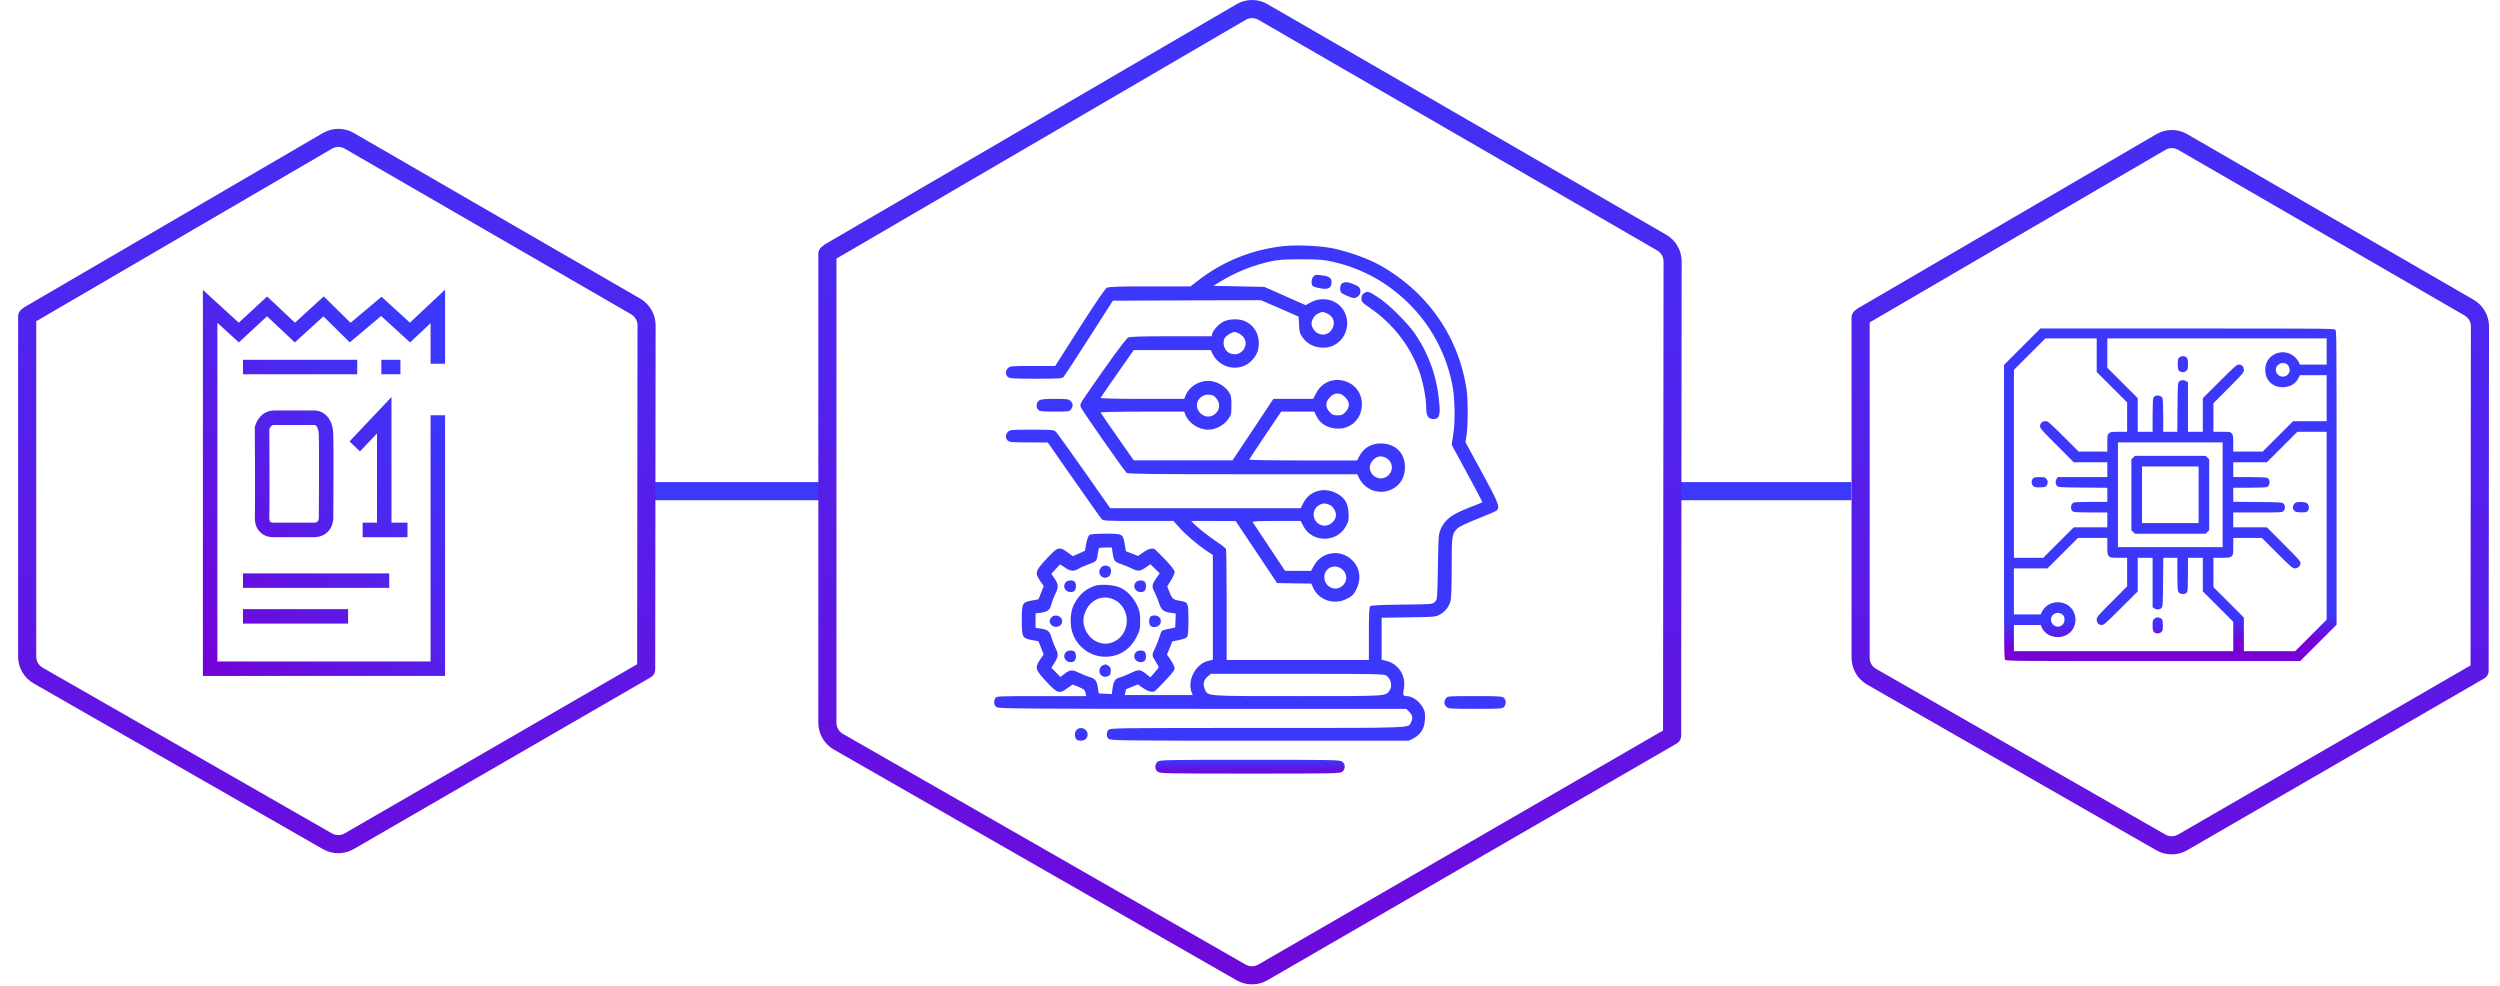 <?xml version="1.0" encoding="UTF-8"?> <svg xmlns="http://www.w3.org/2000/svg" width="690" height="272" viewBox="0 0 690 272" fill="none"><path fill-rule="evenodd" clip-rule="evenodd" d="M180 133.061H228V138.061H180V133.061Z" fill="#3C38FC"></path><path fill-rule="evenodd" clip-rule="evenodd" d="M463 133.061H511V138.061H463V133.061Z" fill="#3C38FC"></path><path fill-rule="evenodd" clip-rule="evenodd" d="M6.21 85.173C6.36 85.029 6.53 84.9 6.71 84.792L89.11 36.719C91.75 35.181 95.01 35.175 97.65 36.703L176.7 82.421C179.33 83.941 180.95 86.75 180.95 89.788L180.84 184.78C180.84 185.729 180.31 186.553 179.53 186.976L97.62 234.347C95 235.863 91.77 235.87 89.14 234.364L9.27 188.612C6.63 187.097 5 184.284 5 181.236V87.318C5 86.407 5.49 85.61 6.21 85.173ZM91.63 41.038C92.72 40.404 94.06 40.402 95.15 41.031L174.2 86.749C175.28 87.375 175.95 88.531 175.95 89.782L175.85 183.334L95.12 230.018C94.04 230.643 92.71 230.645 91.63 230.026L11.76 184.273C10.67 183.65 10 182.491 10 181.236V88.663L91.63 41.038Z" fill="url(#paint0_linear_40_36)"></path><path fill-rule="evenodd" clip-rule="evenodd" d="M512.24 85.495C512.39 85.351 512.55 85.222 512.74 85.114L595.14 37.041C597.77 35.503 601.03 35.497 603.68 37.025L682.73 82.743C685.36 84.264 686.97 87.072 686.97 90.11L686.87 185.102C686.87 186.051 686.34 186.875 685.56 187.298L603.65 234.669C601.03 236.185 597.8 236.192 595.17 234.686L515.3 188.934C512.66 187.42 511.03 184.606 511.03 181.559V87.64C511.03 86.729 511.51 85.932 512.24 85.495ZM597.66 41.36C598.74 40.727 600.09 40.724 601.17 41.353L680.22 87.071C681.31 87.697 681.97 88.854 681.97 90.105L681.87 183.656L601.14 230.341C600.06 230.965 598.73 230.968 597.65 230.348L517.79 184.596C516.7 183.972 516.03 182.813 516.03 181.559V88.985L597.66 41.36Z" fill="url(#paint1_linear_40_36)"></path><path d="M553.1 100.721V141.268C553.1 180.292 553.12 181.835 553.45 182.128C553.79 182.44 556.91 182.46 594.33 182.46H634.84L644.9 172.401V131.854C644.9 92.831 644.88 91.288 644.55 90.995C644.21 90.682 641.09 90.663 603.67 90.663H563.16L553.1 100.721ZM578.69 102.674L587.09 111.073V119.178H584.8C582.73 119.178 582.48 119.217 582.07 119.608C581.64 119.999 581.62 120.174 581.62 122.342V124.647H573.73L569.51 120.448C565.54 116.503 565.25 116.249 564.57 116.249C563.65 116.249 563.06 116.796 563.06 117.655C563.06 118.221 563.57 118.788 567.71 122.928L572.34 127.577H581.62V131.678H567.96L567.67 132.108C567.22 132.733 567.28 133.69 567.77 134.139C568.16 134.491 568.61 134.51 574.9 134.569L581.62 134.628V138.514H577.24C574.82 138.514 572.63 138.592 572.38 138.69C571.42 139.061 571.3 140.76 572.22 141.229C572.46 141.366 574.31 141.444 577.11 141.444H581.62V145.546H572.34L563.94 153.944H555.84V102.089L564.53 93.397H578.69V102.674ZM642.16 100.624H634.74L634.49 99.979C634.33 99.627 633.92 99.061 633.57 98.71C630.62 95.76 625.6 97.46 625.23 101.542C624.96 104.628 626.99 106.874 630.04 106.874C632.07 106.854 633.63 105.917 634.43 104.256L634.76 103.553H642.16V116.249H632.89L624.49 124.647H616.38V122.362C616.38 120.292 616.34 120.038 615.95 119.628C615.56 119.198 615.39 119.178 613.22 119.178H610.91V111.288L615.11 107.069C619.06 103.104 619.31 102.811 619.31 102.128C619.31 101.21 618.77 100.624 617.91 100.624C617.34 100.624 616.77 101.131 612.63 105.272L607.98 109.901V119.178H603.88V105.526L603.45 105.233C602.83 104.784 601.87 104.842 601.42 105.331C601.07 105.721 601.05 106.171 600.99 112.46L600.93 119.178H597.05V114.803C597.05 112.381 596.97 110.194 596.87 109.94C596.5 108.983 594.8 108.866 594.33 109.784C594.2 110.018 594.12 111.874 594.12 114.667V119.178H590.02V109.901L581.62 101.503V93.397H642.16V100.624ZM631.32 100.624C631.73 100.975 632.07 101.952 631.93 102.499C631.56 103.964 629.76 104.452 628.67 103.378C627.73 102.44 628 101.014 629.23 100.389C629.9 100.057 630.76 100.155 631.32 100.624ZM642.16 171.034L633.47 179.725H619.31V170.448L610.91 162.049V153.944H613.2C615.27 153.944 615.52 153.905 615.93 153.514C616.36 153.124 616.38 152.948 616.38 150.78V148.475H624.27L628.49 152.674C632.32 156.483 632.77 156.874 633.38 156.874C634.23 156.874 634.94 156.229 634.94 155.428C634.94 154.901 634.33 154.217 630.29 150.194L625.66 145.546H616.38V141.444H623.12C629.61 141.444 629.88 141.424 630.25 141.053C630.78 140.526 630.76 139.471 630.23 138.983C629.84 138.631 629.39 138.612 623.1 138.553L616.38 138.495V134.608H620.76C623.18 134.608 625.37 134.53 625.62 134.432C626.58 134.061 626.7 132.362 625.78 131.893C625.54 131.756 623.69 131.678 620.89 131.678H616.38V127.577H625.66L634.06 119.178H642.16V171.034ZM613.45 151.014H584.55V122.108H613.45V151.014ZM581.62 150.76C581.62 152.831 581.66 153.085 582.05 153.495C582.44 153.924 582.61 153.944 584.78 153.944H587.09V161.835L582.89 166.053C578.94 170.018 578.69 170.311 578.69 170.995C578.69 171.913 579.23 172.499 580.09 172.499C580.66 172.499 581.23 171.991 585.37 167.85L590.02 163.221V153.944H594.12V167.596L594.55 167.889C595.17 168.339 596.13 168.28 596.58 167.792C596.93 167.401 596.95 166.952 597.01 160.663L597.07 153.944H600.95V158.319C600.95 160.741 601.03 162.928 601.13 163.182C601.5 164.139 603.2 164.256 603.67 163.339C603.8 163.104 603.88 161.249 603.88 158.456V153.944H607.98V163.221L616.38 171.62V179.725H555.84V172.499H563.26L563.51 173.143C564.51 175.506 567.73 176.542 570.21 175.331C573.71 173.631 573.71 168.475 570.23 166.737C567.77 165.526 564.7 166.503 563.57 168.866L563.24 169.569H555.84V156.874H565.11L573.51 148.475H581.62V150.76ZM569.25 169.647C569.7 170.038 569.8 170.272 569.8 170.995C569.8 173.065 567.28 173.71 566.3 171.893C565.31 170.038 567.63 168.26 569.25 169.647Z" fill="url(#paint2_linear_40_36)"></path><path d="M561.11 132.069C560.62 132.557 560.6 133.456 561.09 134.042C561.42 134.452 561.62 134.51 562.94 134.51C564.59 134.51 564.92 134.315 565.13 133.339C565.21 132.909 565.13 132.596 564.82 132.206C564.43 131.717 564.29 131.678 562.94 131.678C561.75 131.678 561.42 131.756 561.11 132.069Z" fill="url(#paint3_linear_40_36)"></path><path d="M601.52 98.651C601.11 98.983 601.05 99.178 601.05 100.506C601.05 102.147 601.25 102.479 602.22 102.694C602.65 102.772 602.96 102.694 603.36 102.381C603.84 101.991 603.88 101.854 603.88 100.506C603.88 99.315 603.8 98.983 603.49 98.671C603 98.182 602.11 98.163 601.52 98.651Z" fill="url(#paint4_linear_40_36)"></path><path d="M633.57 138.749C633.32 138.885 633.02 139.296 632.91 139.647C632.77 140.174 632.79 140.389 633.12 140.819C633.47 141.307 633.65 141.346 635 141.405C636.28 141.444 636.54 141.405 636.89 141.053C637.38 140.565 637.4 139.667 636.91 139.081C636.62 138.71 636.32 138.612 635.31 138.573C634.53 138.514 633.88 138.592 633.57 138.749Z" fill="url(#paint5_linear_40_36)"></path><path d="M588.75 126.307L588.26 126.776V146.346L588.75 146.815L589.21 147.303H608.79L609.25 146.815L609.74 146.346V126.776L609.25 126.307L608.79 125.819H589.21L588.75 126.307ZM606.81 144.374H591.19V128.749H606.81V144.374Z" fill="url(#paint6_linear_40_36)"></path><path d="M594.64 170.741C594.16 171.131 594.12 171.268 594.12 172.616C594.12 173.807 594.2 174.139 594.51 174.452C595 174.94 595.89 174.96 596.48 174.471C596.89 174.139 596.95 173.944 596.95 172.616C596.95 170.975 596.75 170.643 595.78 170.428C595.35 170.35 595.04 170.428 594.64 170.741Z" fill="url(#paint7_linear_40_36)"></path><path fill-rule="evenodd" clip-rule="evenodd" d="M227.17 67.862C227.33 67.686 227.52 67.53 227.74 67.402L341.29 1.158C343.92 -0.38 347.18 -0.386 349.82 1.142L459.9 64.8C462.53 66.321 464.14 69.129 464.14 72.167L464 203.064C464 204.012 463.47 204.837 462.69 205.259L349.8 270.548C347.17 272.064 343.94 272.071 341.32 270.566L230.13 206.873C227.49 205.358 225.86 202.544 225.86 199.497V70.061C225.86 69.112 226.39 68.285 227.17 67.862ZM343.81 5.477C344.89 4.843 346.23 4.841 347.32 5.47L457.39 69.128C458.48 69.755 459.14 70.911 459.14 72.162L459 201.618L347.29 266.22C346.21 266.844 344.88 266.847 343.8 266.227L232.62 202.534C231.53 201.911 230.86 200.752 230.86 199.497V71.373L343.81 5.477Z" fill="url(#paint8_linear_40_36)"></path><path d="M354.46 67.905C345.56 68.843 337.44 72.124 330.44 77.602L328.59 79.038H317.4C309.08 79.038 306.01 79.126 305.48 79.419C305.04 79.624 302.14 83.901 298.01 90.376L291.24 101.01H285C279.17 101.01 278.76 101.04 278.2 101.596C277.47 102.329 277.44 103.413 278.15 104.028C278.61 104.467 279.61 104.526 285.91 104.526C292.44 104.526 293.2 104.467 293.58 103.999C293.82 103.735 296.98 98.872 300.59 93.247L307.15 82.993L327.57 82.905L347.99 82.847L353.2 85.102L358.42 87.388L358.54 89.614C358.59 91.489 358.74 92.016 359.47 93.071C360.65 94.741 362.43 95.766 364.63 95.942C369.87 96.44 373.51 90.815 371.05 86.04C369.43 82.847 365.27 81.645 361.93 83.374L360.35 84.224L354.67 81.704L348.96 79.184L334.89 78.891L336.65 77.808C341.13 75.083 345.88 73.178 350.92 72.095C352.79 71.684 354.7 71.567 359.06 71.567C363.99 71.567 365.22 71.655 367.82 72.241C376.38 74.175 383.67 78.335 389.88 84.839C395.36 90.61 399.26 98.169 400.81 106.049C401.54 109.741 401.69 116.069 401.13 119.731L400.67 122.778L404.94 130.659C407.32 134.995 409.19 138.598 409.13 138.628C409.07 138.686 407.29 139.419 405.15 140.239C400.64 142.026 398.85 143.374 397.71 145.893C397.03 147.387 397 147.739 396.86 156.44C396.71 165.317 396.71 165.464 396.04 166.108C395.39 166.782 395.27 166.782 386.98 166.87C381.59 166.928 378.43 167.075 378.19 167.28C377.9 167.514 377.81 169.301 377.81 174.868V182.163H338.56V167.104C338.56 158.813 338.47 151.811 338.38 151.547C338.26 151.284 337.3 150.493 336.24 149.819C334.16 148.471 330.26 145.424 329.36 144.399L328.8 143.784H334.92L341.05 143.813L352.47 160.922L357.19 161.01L361.91 161.069L362.43 162.212C363.93 165.551 367.94 166.987 371.37 165.434C373.13 164.643 373.68 164.116 374.47 162.387C375.85 159.487 375.21 156.294 372.83 154.272C369.64 151.518 364.69 152.397 362.67 156.089L361.85 157.553H354.67L350.33 151.02C347.93 147.446 345.88 144.34 345.76 144.135C345.59 143.872 346.96 143.784 352.27 143.784H358.98L359.71 145.161C362.08 149.848 368.97 149.878 371.49 145.219C372.22 143.901 372.31 143.491 372.19 141.587C372.07 138.803 371.1 137.28 368.76 136.079C365.25 134.321 361.29 135.551 359.65 138.95L359 140.268H306.42L299.27 130.073C295.34 124.477 291.83 119.614 291.48 119.233C290.86 118.618 290.66 118.589 284.8 118.589C279.17 118.589 278.76 118.618 278.2 119.174C277.47 119.907 277.44 120.991 278.15 121.606C278.61 122.046 279.49 122.104 283.95 122.104L289.19 122.133L296.37 132.417C300.32 138.071 303.78 142.964 304.07 143.256C304.54 143.755 305.27 143.784 314.21 143.784H323.85L325.23 145.307C327.04 147.387 330.35 150.229 332.78 151.87L334.75 153.188V182.104L333.37 182.426C329.97 183.305 327.63 187.817 328.89 191.069L329.18 191.831H310.43L310.61 191.01C310.72 190.571 310.81 190.219 310.84 190.219C310.87 190.219 311.57 189.897 312.45 189.546L314.06 188.901L315.53 189.926C316.96 190.893 318.14 191.186 318.78 190.717C318.96 190.6 320.25 189.311 321.65 187.817C323.38 186.001 324.2 184.917 324.2 184.448C324.2 184.067 323.73 183.071 323.15 182.221L322.09 180.669L323.56 177.036L325.4 176.655C326.46 176.45 327.45 176.069 327.63 175.805C327.89 175.454 328.01 174.018 328.01 171.147C328.01 166.46 327.92 166.196 326.02 165.903C323.79 165.522 323.58 165.376 322.85 163.589L322.15 161.86L323.17 160.219C323.73 159.311 324.2 158.256 324.2 157.876C324.2 157.407 323.38 156.323 321.65 154.506C320.22 153.042 318.96 151.753 318.78 151.635C318.17 151.167 316.99 151.43 315.59 152.426L314.09 153.452L312.42 152.778L310.75 152.133L310.43 150.229C309.93 147.329 309.87 147.299 305.16 147.299C302.43 147.299 301 147.417 300.67 147.651C300.38 147.885 300.03 148.823 299.8 150.024L299.44 152.016L297.77 152.778L296.1 153.51L294.67 152.456C292.35 150.756 291.92 150.903 288.78 154.301C285.7 157.641 285.59 158.081 287.08 160.337L288.08 161.772L286.61 165.405L284.74 165.756C282.13 166.255 282.01 166.489 282.01 171.206C282.01 175.893 282.16 176.157 284.83 176.655L286.61 176.977L287.34 178.794L288.05 180.61L287.08 182.046C285.56 184.301 285.67 184.77 288.78 188.11C291.89 191.45 292.35 191.596 294.64 189.926L296.05 188.93L297.75 189.604C299.18 190.219 299.47 190.454 299.62 191.215L299.8 192.124H287.4C275.45 192.124 274.98 192.153 274.69 192.68C274.19 193.618 274.34 194.702 275.04 195.171C275.63 195.581 281.51 195.639 331.91 195.639H388.13L388.98 196.489C389.88 197.426 390.03 198.1 389.47 199.301C388.71 201.001 391.06 200.913 346.96 200.913C308.06 200.913 306.39 200.942 305.95 201.44C305.3 202.143 305.33 203.344 305.98 203.93C306.48 204.399 309.79 204.428 347.7 204.428H388.86L390.15 203.755C392.14 202.7 393.17 201.03 393.28 198.598C393.37 197.046 393.28 196.372 392.81 195.464C391.88 193.618 389.83 192.124 388.24 192.124C387.25 192.124 387.16 191.831 387.45 190.19C388.16 186.469 385.96 183.1 382.3 182.309L381.33 182.104V170.503L388.74 170.385C395.74 170.297 396.18 170.268 397.35 169.653C398.82 168.862 399.9 167.514 400.34 165.903C400.55 165.2 400.67 161.567 400.67 156.587C400.67 147.71 400.72 147.299 402.36 145.747C402.83 145.307 405.09 144.253 407.84 143.169C410.42 142.172 412.76 141.147 413.06 140.913C414.08 140.034 413.67 138.95 409.01 130.395L404.47 122.046L404.77 120.141C405.18 117.563 405.18 110.21 404.77 107.456C403.18 96.938 398.35 87.68 390.67 80.386C387.33 77.222 382.85 74.087 379.1 72.3C375.67 70.659 370.31 68.93 366.97 68.374C363.46 67.788 357.6 67.583 354.46 67.905ZM366.21 86.479C368.09 87.27 368.67 89.145 367.59 90.933C366.8 92.222 365.33 92.69 363.96 92.104C362.87 91.665 361.99 90.376 361.99 89.292C361.99 88.237 362.87 86.919 363.84 86.509C365.01 85.981 365.04 85.981 366.21 86.479ZM367.15 139.419C367.88 139.799 368.73 141.176 368.73 142.026C368.73 143.989 366.62 145.571 364.75 144.956C361.99 144.047 361.79 140.385 364.45 139.214C365.36 138.833 366.01 138.891 367.15 139.419ZM307.06 152.485C307.41 154.799 307.62 155.092 309.32 155.649C310.17 155.942 311.49 156.469 312.25 156.85C314.06 157.758 314.59 157.729 316.2 156.645L317.52 155.737L320.07 158.227L319.04 159.721C317.87 161.479 317.84 161.831 318.75 163.647C319.13 164.409 319.66 165.727 319.95 166.577C320.51 168.364 321.15 168.862 323.12 169.126L324.52 169.331L324.35 173.198L322.71 173.52C321.83 173.696 320.95 173.96 320.77 174.047C320.57 174.165 320.22 175.014 319.95 175.922C319.69 176.86 319.13 178.237 318.75 178.999C317.87 180.756 317.87 180.874 318.93 182.544C319.42 183.305 319.81 184.038 319.81 184.155C319.78 184.272 319.28 184.946 318.63 185.649L317.52 186.938L316.38 186.059C314.68 184.712 314.3 184.682 312.01 185.796C310.87 186.323 309.52 186.88 309 186.997C307.82 187.26 307.33 188.051 307.06 190.014L306.86 191.567L303.25 191.391L303.02 189.78C302.7 187.876 302.32 187.348 300.76 186.88C300.12 186.704 298.8 186.147 297.8 185.678C295.81 184.741 295.34 184.799 293.61 186.118L292.68 186.85L290.19 184.301L291.07 182.866C292.15 181.167 292.18 180.522 291.24 178.676C290.86 177.885 290.39 176.655 290.19 175.893C289.78 174.282 289.13 173.725 287.23 173.491L285.82 173.286V169.301L287.23 169.126C289.19 168.833 289.78 168.364 290.19 166.753C290.39 166.02 290.86 164.76 291.24 163.969C292.21 162.124 292.15 161.303 291.07 159.692L290.16 158.374L291.27 157.172C291.92 156.499 292.44 155.883 292.5 155.825C292.53 155.737 293.17 156.118 293.88 156.616C295.43 157.7 296.37 157.788 297.69 156.967C298.21 156.645 299.42 156.118 300.32 155.796C302.55 155.034 302.73 154.858 302.96 153.071C303.08 152.221 303.22 151.46 303.31 151.313C303.37 151.196 304.19 151.108 305.13 151.108H306.86L307.06 152.485ZM370.46 157.143C372.16 158.549 371.84 161.098 369.87 162.124C367.85 163.149 365.51 161.596 365.51 159.253C365.51 156.704 368.44 155.444 370.46 157.143ZM382.68 186.499C384 187.553 384.35 189.399 383.5 190.6C382.41 192.182 383.2 192.124 358.18 192.124C332.37 192.124 333.37 192.212 332.52 190.19C331.93 188.813 332.2 187.641 333.34 186.704L334.22 185.971H358.13C380.36 185.971 382.12 186.03 382.68 186.499Z" fill="url(#paint9_linear_40_36)"></path><path d="M303.9 156.616C302.55 158.11 304.28 160.249 305.92 159.165C306.83 158.579 306.92 156.85 306.07 156.381C305.22 155.942 304.42 156.03 303.9 156.616Z" fill="url(#paint10_linear_40_36)"></path><path d="M294.2 160.659C293.15 161.684 293.94 163.413 295.46 163.413C296.49 163.413 296.95 162.915 296.95 161.801C296.95 161.303 296.81 160.747 296.6 160.542C296.11 160.044 294.73 160.102 294.2 160.659Z" fill="url(#paint11_linear_40_36)"></path><path d="M313.54 160.659C312.48 161.684 313.27 163.413 314.8 163.413C315.82 163.413 316.29 162.915 316.29 161.801C316.29 161.303 316.14 160.747 315.94 160.542C315.44 160.044 314.06 160.102 313.54 160.659Z" fill="url(#paint12_linear_40_36)"></path><path d="M301.91 161.772C299.36 162.739 297.72 164.262 296.37 166.928C295.34 168.921 295.2 172.641 296.11 174.956C297.39 178.471 300.68 180.962 304.31 181.225C308.38 181.518 311.75 179.585 313.65 175.864C314.59 174.047 314.68 173.667 314.68 171.352C314.68 169.272 314.53 168.54 313.89 167.192C312.89 165.024 311.28 163.266 309.44 162.299C307.62 161.391 303.66 161.098 301.91 161.772ZM307.15 165.346C312.57 167.602 312.19 175.776 306.56 177.446C304.02 178.237 301.09 176.831 299.77 174.223C298.8 172.26 298.77 170.503 299.71 168.51C301.11 165.493 304.28 164.145 307.15 165.346Z" fill="url(#paint13_linear_40_36)"></path><path d="M290.01 170.62C289.57 171.323 289.57 171.469 289.95 172.172C290.77 173.608 293.15 173.11 293.15 171.469C293.15 169.887 290.89 169.272 290.01 170.62Z" fill="url(#paint14_linear_40_36)"></path><path d="M317.52 170.21C317.31 170.415 317.17 170.971 317.17 171.469C317.17 172.583 317.64 173.081 318.66 173.081C320.19 173.081 320.98 171.352 319.92 170.327C319.39 169.77 318.02 169.712 317.52 170.21Z" fill="url(#paint15_linear_40_36)"></path><path d="M294.2 179.995C293.15 181.02 293.94 182.749 295.46 182.749C296.49 182.749 296.95 182.251 296.95 181.137C296.95 180.639 296.81 180.083 296.6 179.878C296.11 179.38 294.73 179.438 294.2 179.995Z" fill="url(#paint16_linear_40_36)"></path><path d="M313.54 179.995C312.48 181.02 313.27 182.749 314.8 182.749C315.82 182.749 316.29 182.251 316.29 181.137C316.29 180.639 316.14 180.083 315.94 179.878C315.44 179.38 314.06 179.438 313.54 179.995Z" fill="url(#paint17_linear_40_36)"></path><path d="M304.37 183.628C303.6 183.921 303.17 185.268 303.6 185.913C304.1 186.733 304.78 186.997 305.66 186.674C306.33 186.44 306.5 186.206 306.56 185.327C306.62 184.506 306.5 184.155 305.98 183.803C305.25 183.276 305.25 183.276 304.37 183.628Z" fill="url(#paint18_linear_40_36)"></path><path d="M362.49 76.313C361.9 76.987 361.82 78.54 362.37 78.979C362.55 79.155 363.46 79.419 364.34 79.565C366.53 79.975 367.38 79.565 367.5 78.1C367.62 76.753 366.91 76.225 364.63 75.962C363.25 75.786 362.93 75.845 362.49 76.313Z" fill="url(#paint19_linear_40_36)"></path><path d="M370.43 78.188C369.87 78.481 369.7 80.034 370.14 80.707C370.4 81.118 372.98 82.26 373.68 82.26C374.56 82.26 375.47 81.381 375.47 80.561C375.47 79.448 375.21 79.155 373.71 78.481C372.28 77.807 371.19 77.719 370.43 78.188Z" fill="url(#paint20_linear_40_36)"></path><path d="M376.41 80.971C375.97 81.264 375.76 81.704 375.76 82.407C375.76 83.315 375.97 83.52 378.34 85.161C384.43 89.35 389.24 95.561 391.7 102.417C392.75 105.346 393.63 109.917 393.63 112.407C393.63 114.809 394.19 115.659 395.68 115.659C397.12 115.659 397.53 114.692 397.29 111.792C396.74 104.467 394.57 98.139 390.62 92.221C388.65 89.292 383.23 83.901 380.3 82.026C377.78 80.385 377.4 80.268 376.41 80.971Z" fill="url(#paint21_linear_40_36)"></path><path d="M337.74 88.735C336.39 89.409 334.83 91.079 334.57 92.133L334.4 92.807H323.2C314.94 92.807 311.87 92.895 311.34 93.188C310.72 93.481 305.74 100.337 299.68 109.155C298.18 111.323 298.04 111.645 298.3 112.378C298.65 113.286 310.31 129.985 310.96 130.512C311.34 130.805 318.17 130.893 343.01 130.893H374.59L375.15 132.036C376.88 135.376 380.92 136.694 384.26 134.995C386.54 133.823 387.77 131.684 387.77 128.93C387.75 124.946 385.11 122.397 381.04 122.397C378.34 122.397 376.29 123.686 375.06 126.118L374.56 127.085H359.62C351.39 127.085 344.71 126.967 344.77 126.85C344.83 126.704 346.82 123.686 349.22 120.112L353.61 113.608H362.75L363.37 114.897C364.42 117.065 366.62 118.296 369.38 118.296C373.04 118.296 375.82 115.483 375.88 111.704C376 104.614 366.56 102.212 363.28 108.481L362.43 110.092H351.45L345.82 118.589L340.17 127.055H312.92L308.38 120.581C305.89 117.006 303.81 113.989 303.75 113.842C303.69 113.725 308.88 113.608 315.24 113.608H326.84L327.13 114.37C328.04 116.772 330.79 118.589 333.46 118.589C335.51 118.589 337.79 117.387 339 115.688C339.82 114.516 339.87 114.253 339.87 111.85C339.87 109.448 339.82 109.184 339 107.983C337.82 106.313 335.51 105.112 333.46 105.112C330.7 105.112 328.07 106.87 327.16 109.301L326.84 110.092H315.24C308.58 110.092 303.69 109.975 303.75 109.829C303.81 109.682 305.89 106.665 308.38 103.09L312.92 96.616H334.16L334.72 97.758C336.71 101.655 341.92 102.71 345.06 99.897C346.73 98.403 347.43 96.85 347.43 94.712C347.43 91.899 345.94 89.614 343.48 88.589C341.9 87.915 339.26 88.003 337.74 88.735ZM342.39 92.309C345.56 94.419 342.83 99.048 339.35 97.466C337.97 96.85 337.27 94.712 338 93.364C338.38 92.632 339.99 91.635 340.78 91.635C341.13 91.635 341.84 91.928 342.39 92.309ZM371.25 109.624C372.57 110.942 372.63 112.319 371.4 113.667C370.67 114.487 370.34 114.633 369.17 114.633C368 114.633 367.68 114.487 366.94 113.667C365.71 112.319 365.77 110.942 367.09 109.624C367.85 108.862 368.32 108.628 369.17 108.628C370.02 108.628 370.49 108.862 371.25 109.624ZM335.04 109.301C337.18 110.971 336.86 113.784 334.48 114.78C332.26 115.688 329.74 113.315 330.47 111.03C330.85 109.829 332.11 108.921 333.4 108.921C334.04 108.921 334.81 109.096 335.04 109.301ZM382.5 126.352C384.43 127.348 384.73 129.897 383.06 131.303C380.3 133.618 376.52 130.073 378.72 127.26C379.78 125.913 381.07 125.62 382.5 126.352Z" fill="url(#paint22_linear_40_36)"></path><path d="M286.76 110.561C286 111.089 285.88 112.465 286.58 113.139C286.93 113.52 287.78 113.608 291.09 113.608C294.96 113.608 295.2 113.579 295.61 112.964C296.22 112.085 296.19 111.381 295.49 110.678C294.96 110.151 294.52 110.092 291.15 110.092C288.25 110.092 287.29 110.18 286.76 110.561Z" fill="url(#paint23_linear_40_36)"></path><path d="M399.08 192.768C398.47 193.647 398.5 194.35 399.2 195.053C399.76 195.61 400.17 195.639 407.2 195.639C414.03 195.639 414.67 195.61 415.11 195.112C415.75 194.409 415.72 193.208 415.08 192.622C414.61 192.182 413.61 192.124 407.02 192.124C399.61 192.124 399.52 192.124 399.08 192.768Z" fill="url(#paint24_linear_40_36)"></path><path d="M297.16 201.44C296.6 202.055 296.52 203.022 296.95 203.872C297.16 204.253 297.57 204.428 298.27 204.428C299.47 204.428 300.18 203.784 300.18 202.671C300.18 201.147 298.16 200.356 297.16 201.44Z" fill="url(#paint25_linear_40_36)"></path><path d="M319.51 210.229C319.1 210.551 318.87 211.079 318.87 211.606C318.87 212.133 319.1 212.661 319.51 212.983C320.13 213.481 321.47 213.51 345 213.51C368.53 213.51 369.87 213.481 370.49 212.983C371.37 212.28 371.37 210.932 370.49 210.229C369.87 209.731 368.53 209.702 345 209.702C321.47 209.702 320.13 209.731 319.51 210.229Z" fill="url(#paint26_linear_40_36)"></path><path fill-rule="evenodd" clip-rule="evenodd" d="M122.84 79.936V100.387H118.84V89.187L113.18 94.513L105.19 87.219L96.54 94.488L89.26 87.317L81.37 94.513L73.7 87.297L65.92 94.504L60 89.096V182.561H118.84V114.607H122.84V186.561H56V80.027L65.9 89.069L73.72 81.826L81.41 89.06L89.36 81.806L96.75 89.085L105.3 81.903L113.14 89.06L122.84 79.936ZM98.6 103.304H67.06V99.305H98.6V103.304ZM110.52 103.304H105.25V99.305H110.52V103.304ZM108.05 109.585V144.258H112.47V148.258H100.09V144.258H104.05V119.629L99.36 124.583L96.46 121.833L108.05 109.585ZM87.28 117.546C87.05 117.315 86.84 117.293 86.81 117.291L86.74 117.295H75.66C75.28 117.295 75.02 117.441 74.78 117.71C74.56 117.946 74.42 118.233 74.34 118.448C74.37 125.493 74.43 139.848 74.33 142.879C74.32 143.383 74.4 143.667 74.47 143.813C74.53 143.951 74.61 144.029 74.69 144.085C74.9 144.232 75.23 144.291 75.46 144.268L75.56 144.258H86.67C87.07 144.258 87.3 144.177 87.43 144.111C87.55 144.046 87.65 143.956 87.73 143.836C87.93 143.552 88.01 143.141 88 142.885V142.845V142.805C88.03 136.826 88.09 123.951 88 120.043C87.96 118.431 87.51 117.78 87.28 117.546ZM90.12 114.73C91.26 115.88 91.94 117.618 91.99 119.95C92.09 123.925 92.03 136.833 92 142.797C92.02 143.686 91.8 144.97 91.03 146.1C90.16 147.363 88.7 148.258 86.67 148.258H75.75C74.83 148.327 73.52 148.159 72.38 147.348C71.06 146.413 70.27 144.846 70.34 142.758C70.43 139.776 70.37 125.157 70.33 118.173V117.931L70.39 117.695C70.57 116.945 71.01 115.913 71.81 115.03C72.64 114.105 73.93 113.295 75.66 113.295H86.61C87.68 113.243 89.03 113.632 90.12 114.73ZM107.43 162.249H67.06V158.249H107.43V162.249ZM96.07 172.112H67.06V168.112H96.07V172.112Z" fill="url(#paint27_linear_40_36)"></path><defs><linearGradient id="paint0_linear_40_36" x1="274.3" y1="-14.269" x2="253.61" y2="337.645" gradientUnits="userSpaceOnUse"><stop stop-color="#3B37FB"></stop><stop offset="1" stop-color="#7700D5"></stop></linearGradient><linearGradient id="paint1_linear_40_36" x1="301.38" y1="-39.847" x2="280.02" y2="325.869" gradientUnits="userSpaceOnUse"><stop stop-color="#3B37FB"></stop><stop offset="1" stop-color="#7700D5"></stop></linearGradient><linearGradient id="paint2_linear_40_36" x1="63.65" y1="182.597" x2="63.81" y2="189.75" gradientUnits="userSpaceOnUse"><stop stop-color="#3B37FB"></stop><stop offset="1" stop-color="#7700D5"></stop></linearGradient><linearGradient id="paint3_linear_40_36" x1="63.648" y1="182.597" x2="63.808" y2="189.75" gradientUnits="userSpaceOnUse"><stop stop-color="#3B37FB"></stop><stop offset="1" stop-color="#7700D5"></stop></linearGradient><linearGradient id="paint4_linear_40_36" x1="63.658" y1="182.597" x2="63.818" y2="189.75" gradientUnits="userSpaceOnUse"><stop stop-color="#3B37FB"></stop><stop offset="1" stop-color="#7700D5"></stop></linearGradient><linearGradient id="paint5_linear_40_36" x1="63.65" y1="182.597" x2="63.81" y2="189.75" gradientUnits="userSpaceOnUse"><stop stop-color="#3B37FB"></stop><stop offset="1" stop-color="#7700D5"></stop></linearGradient><linearGradient id="paint6_linear_40_36" x1="63.651" y1="182.597" x2="63.81" y2="189.75" gradientUnits="userSpaceOnUse"><stop stop-color="#3B37FB"></stop><stop offset="1" stop-color="#7700D5"></stop></linearGradient><linearGradient id="paint7_linear_40_36" x1="63.658" y1="182.597" x2="63.818" y2="189.75" gradientUnits="userSpaceOnUse"><stop stop-color="#3B37FB"></stop><stop offset="1" stop-color="#7700D5"></stop></linearGradient><linearGradient id="paint8_linear_40_36" x1="264.55" y1="-24.439" x2="242.84" y2="320.97" gradientUnits="userSpaceOnUse"><stop stop-color="#3B37FB"></stop><stop offset="1" stop-color="#7700D5"></stop></linearGradient><linearGradient id="paint9_linear_40_36" x1="173.9" y1="209.684" x2="173.9" y2="213.749" gradientUnits="userSpaceOnUse"><stop stop-color="#3B37FB"></stop><stop offset="1" stop-color="#7700D5"></stop></linearGradient><linearGradient id="paint10_linear_40_36" x1="173.902" y1="209.684" x2="173.902" y2="213.749" gradientUnits="userSpaceOnUse"><stop stop-color="#3B37FB"></stop><stop offset="1" stop-color="#7700D5"></stop></linearGradient><linearGradient id="paint11_linear_40_36" x1="173.9" y1="209.684" x2="173.9" y2="213.749" gradientUnits="userSpaceOnUse"><stop stop-color="#3B37FB"></stop><stop offset="1" stop-color="#7700D5"></stop></linearGradient><linearGradient id="paint12_linear_40_36" x1="173.9" y1="209.684" x2="173.9" y2="213.749" gradientUnits="userSpaceOnUse"><stop stop-color="#3B37FB"></stop><stop offset="1" stop-color="#7700D5"></stop></linearGradient><linearGradient id="paint13_linear_40_36" x1="173.9" y1="209.684" x2="173.9" y2="213.749" gradientUnits="userSpaceOnUse"><stop stop-color="#3B37FB"></stop><stop offset="1" stop-color="#7700D5"></stop></linearGradient><linearGradient id="paint14_linear_40_36" x1="173.899" y1="209.684" x2="173.899" y2="213.749" gradientUnits="userSpaceOnUse"><stop stop-color="#3B37FB"></stop><stop offset="1" stop-color="#7700D5"></stop></linearGradient><linearGradient id="paint15_linear_40_36" x1="173.9" y1="209.684" x2="173.9" y2="213.749" gradientUnits="userSpaceOnUse"><stop stop-color="#3B37FB"></stop><stop offset="1" stop-color="#7700D5"></stop></linearGradient><linearGradient id="paint16_linear_40_36" x1="173.9" y1="209.684" x2="173.9" y2="213.749" gradientUnits="userSpaceOnUse"><stop stop-color="#3B37FB"></stop><stop offset="1" stop-color="#7700D5"></stop></linearGradient><linearGradient id="paint17_linear_40_36" x1="173.9" y1="209.684" x2="173.9" y2="213.749" gradientUnits="userSpaceOnUse"><stop stop-color="#3B37FB"></stop><stop offset="1" stop-color="#7700D5"></stop></linearGradient><linearGradient id="paint18_linear_40_36" x1="173.897" y1="209.684" x2="173.897" y2="213.749" gradientUnits="userSpaceOnUse"><stop stop-color="#3B37FB"></stop><stop offset="1" stop-color="#7700D5"></stop></linearGradient><linearGradient id="paint19_linear_40_36" x1="173.9" y1="209.684" x2="173.9" y2="213.749" gradientUnits="userSpaceOnUse"><stop stop-color="#3B37FB"></stop><stop offset="1" stop-color="#7700D5"></stop></linearGradient><linearGradient id="paint20_linear_40_36" x1="173.902" y1="209.684" x2="173.902" y2="213.749" gradientUnits="userSpaceOnUse"><stop stop-color="#3B37FB"></stop><stop offset="1" stop-color="#7700D5"></stop></linearGradient><linearGradient id="paint21_linear_40_36" x1="173.9" y1="209.684" x2="173.9" y2="213.749" gradientUnits="userSpaceOnUse"><stop stop-color="#3B37FB"></stop><stop offset="1" stop-color="#7700D5"></stop></linearGradient><linearGradient id="paint22_linear_40_36" x1="173.9" y1="209.684" x2="173.9" y2="213.749" gradientUnits="userSpaceOnUse"><stop stop-color="#3B37FB"></stop><stop offset="1" stop-color="#7700D5"></stop></linearGradient><linearGradient id="paint23_linear_40_36" x1="173.9" y1="209.684" x2="173.9" y2="213.749" gradientUnits="userSpaceOnUse"><stop stop-color="#3B37FB"></stop><stop offset="1" stop-color="#7700D5"></stop></linearGradient><linearGradient id="paint24_linear_40_36" x1="173.9" y1="209.684" x2="173.9" y2="213.749" gradientUnits="userSpaceOnUse"><stop stop-color="#3B37FB"></stop><stop offset="1" stop-color="#7700D5"></stop></linearGradient><linearGradient id="paint25_linear_40_36" x1="173.898" y1="209.684" x2="173.898" y2="213.749" gradientUnits="userSpaceOnUse"><stop stop-color="#3B37FB"></stop><stop offset="1" stop-color="#7700D5"></stop></linearGradient><linearGradient id="paint26_linear_40_36" x1="173.9" y1="209.684" x2="173.9" y2="213.749" gradientUnits="userSpaceOnUse"><stop stop-color="#3B37FB"></stop><stop offset="1" stop-color="#7700D5"></stop></linearGradient><linearGradient id="paint27_linear_40_36" x1="99" y1="84.559" x2="19.84" y2="145.478" gradientUnits="userSpaceOnUse"><stop stop-color="#3B37FB"></stop><stop offset="1" stop-color="#7700D5"></stop></linearGradient></defs></svg> 